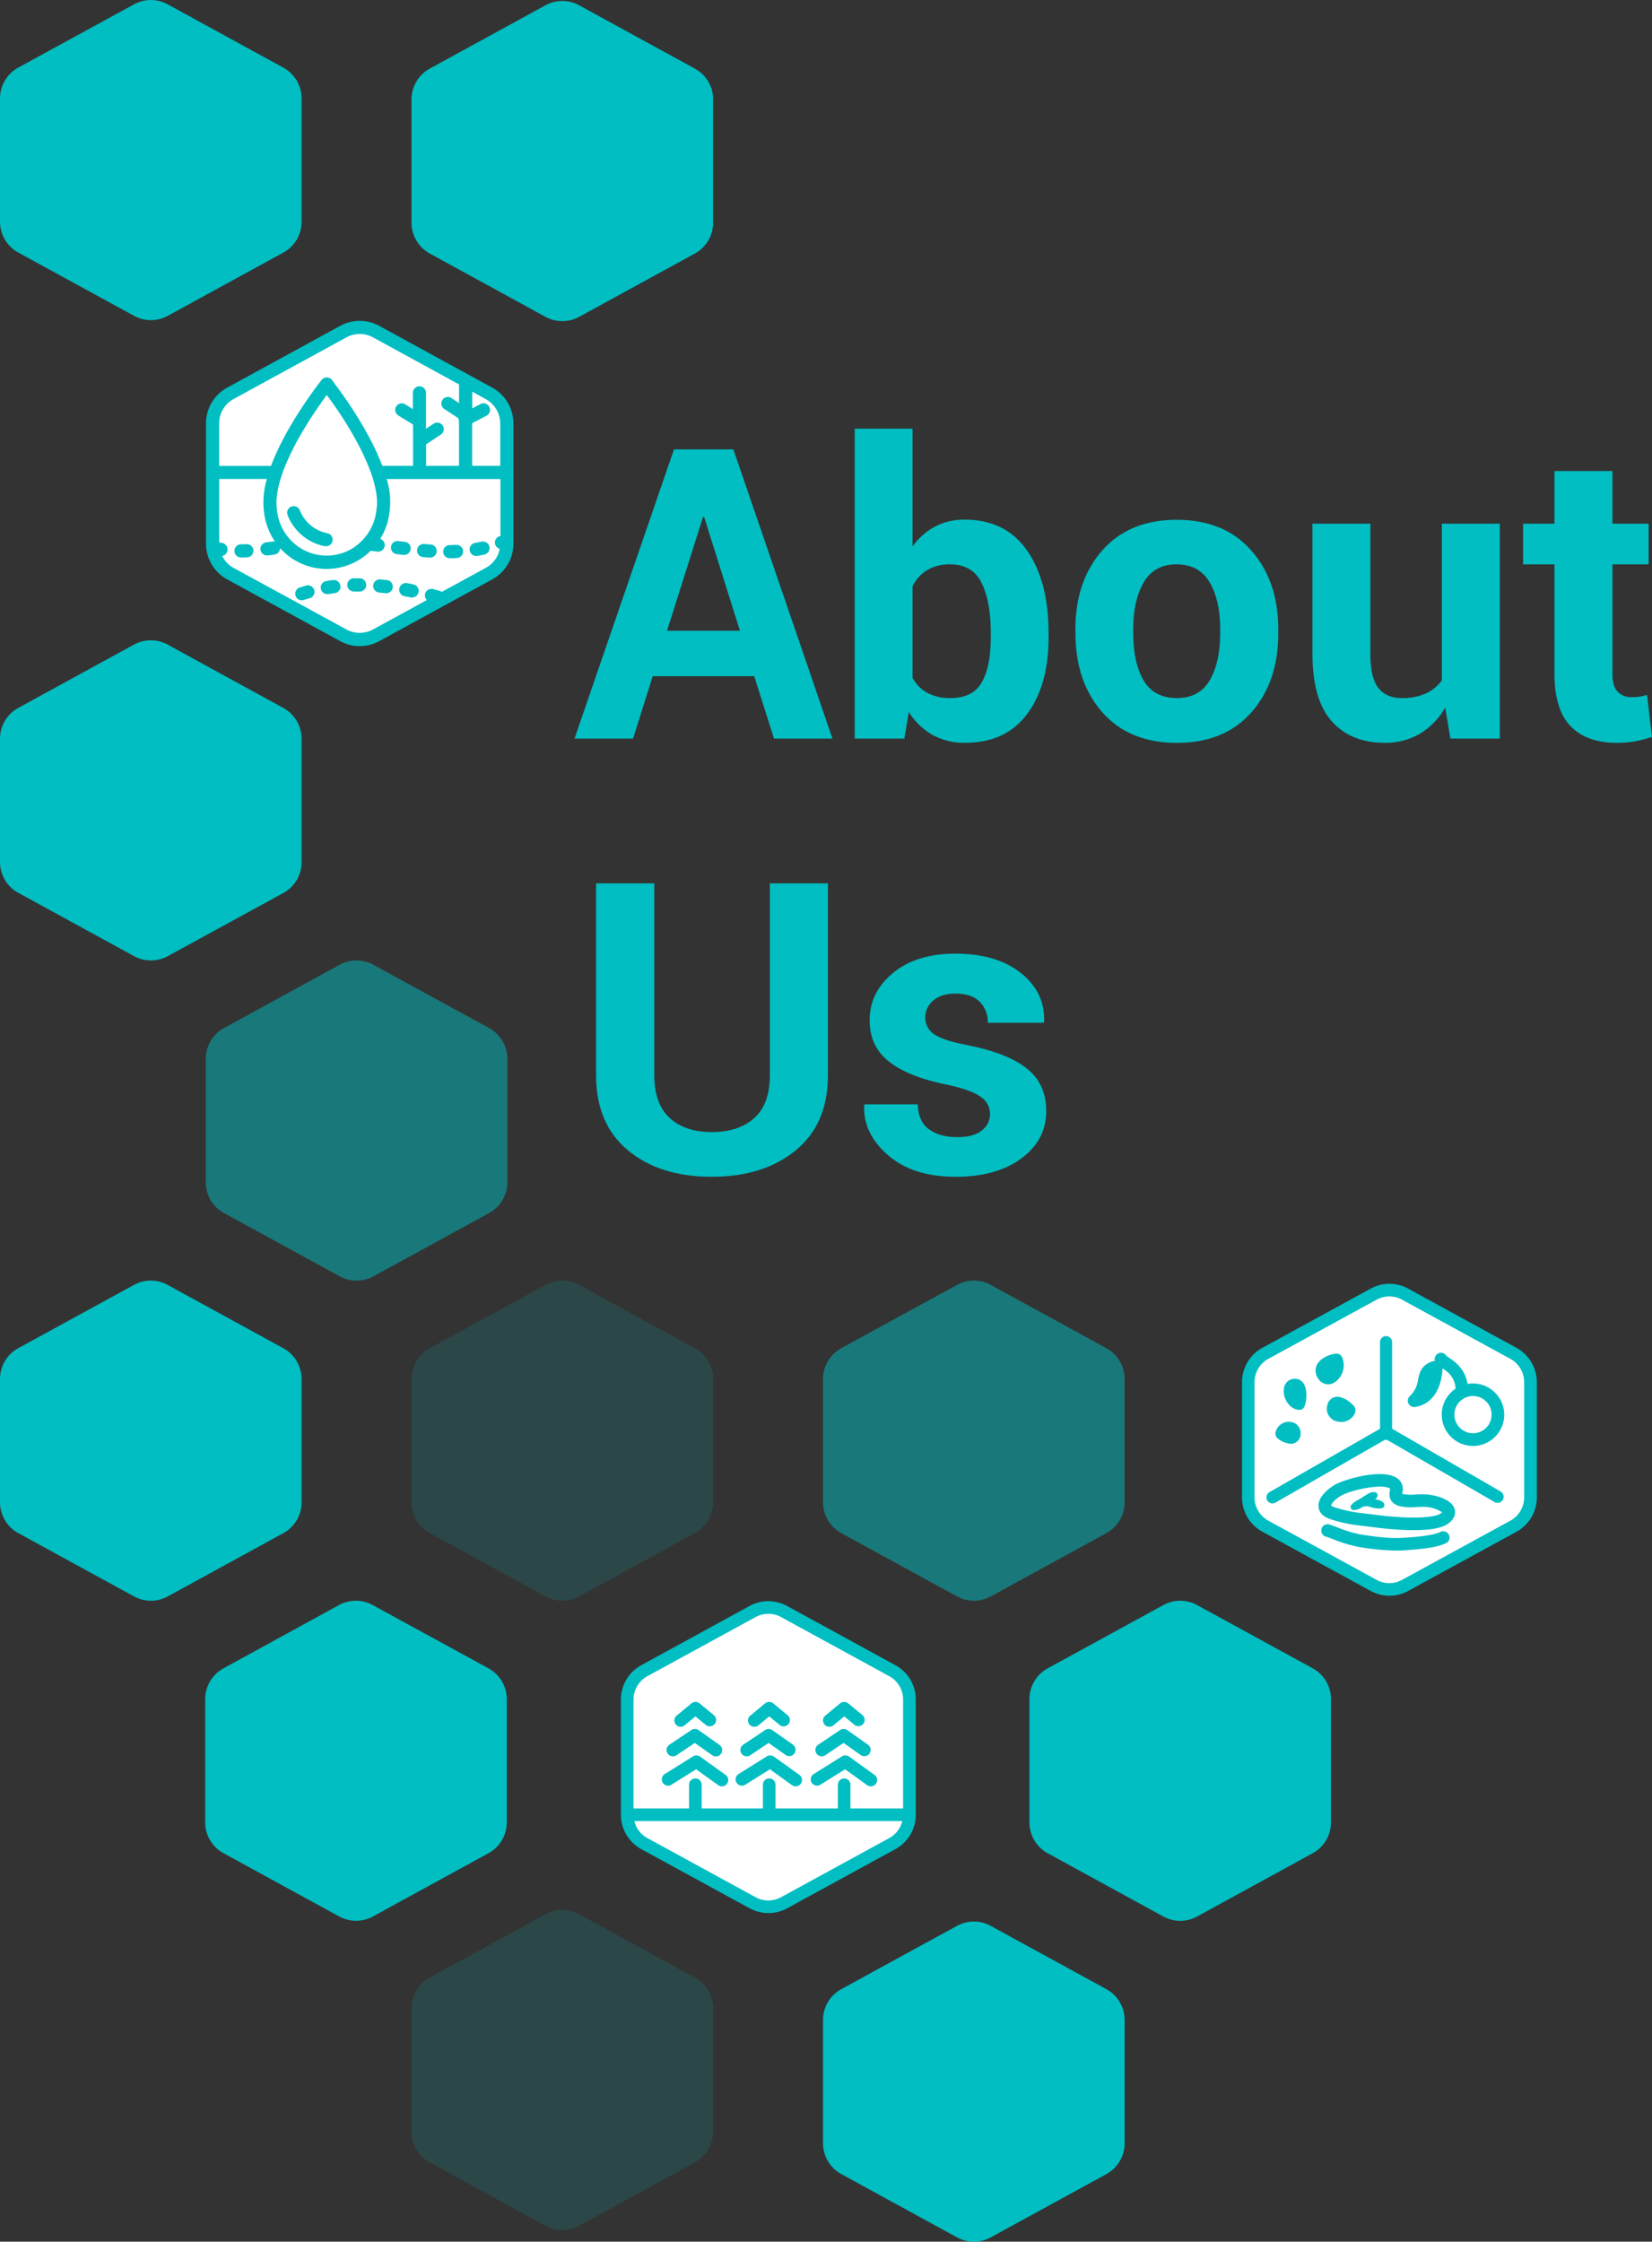 <svg xmlns="http://www.w3.org/2000/svg" id="About_Us" data-name="About Us" viewBox="0 0 609.19 826.44"><rect x="0" y="0" width="609.19" height="826.44" fill="#333333" stroke="none"/><defs><style>.cls-1,.cls-3,.cls-4{isolation:isolate;}.cls-2,.cls-3,.cls-4{fill:#00bec2;}.cls-3{opacity:0.5;}.cls-4{opacity:0.15;}.cls-5{fill:#fff;}</style></defs><g id="Group_972" data-name="Group 972"><g id="About_Us-2" data-name="About Us" class="cls-1"><g class="cls-1"><path class="cls-2" d="M277.7,249.08H240.27l-7.25,23h-21.6l36.69-106.64H270l36.55,106.64H285Zm-32.15-16.77h26.88l-13.19-41.9h-.43Z" transform="translate(0.43 0.22)"></path><path class="cls-2" d="M386.25,234.65q0,17.73-7.91,28.35t-22.85,10.62a24.2,24.2,0,0,1-12.05-2.9,25,25,0,0,1-8.76-8.46l-1.61,9.82H314.76V157.82h21.32v43.43a24.19,24.19,0,0,1,8.24-7.32,23,23,0,0,1,11-2.57q15.09,0,23,11.39t7.91,30.36Zm-21.32-1.53q0-11.64-3.4-18.46t-11.61-6.82a15.87,15.87,0,0,0-8.42,2.1,14.53,14.53,0,0,0-5.42,6v33.74a13.57,13.57,0,0,0,5.45,5.53,17.48,17.48,0,0,0,8.54,1.92q8.26,0,11.57-5.86t3.29-16.62Z" transform="translate(0.43 0.22)"></path><path class="cls-2" d="M396.13,231.72q0-17.73,9.89-29t27.4-11.32q17.56,0,27.53,11.28t10,29.08v1.54q0,17.87-9.93,29.11t-27.43,11.25q-17.58,0-27.5-11.25t-9.93-29.11Zm21.32,1.5q0,10.83,3.81,17.37t12.3,6.55q8.28,0,12.12-6.58t3.85-17.34v-1.53q0-10.53-3.88-17.19t-12.23-6.66q-8.28,0-12.13,6.7t-3.84,17.15Z" transform="translate(0.43 0.22)"></path><path class="cls-2" d="M532.51,260.65a26.64,26.64,0,0,1-9.3,9.6,24.84,24.84,0,0,1-13,3.37q-12.53,0-19.6-8t-7.06-24.94V192.83H504.9v48.08q0,8.67,2.93,12.45t8.64,3.78a21.12,21.12,0,0,0,8.79-1.66,14.83,14.83,0,0,0,6-4.88V192.83h21.38v79.25H534.42Z" transform="translate(0.43 0.22)"></path><path class="cls-2" d="M594.18,173.42v19.41h13.33v15H594.18V248.2c0,3.08.64,5.27,1.91,6.59a6.75,6.75,0,0,0,5.12,2,20.15,20.15,0,0,0,2.9-.18,24.14,24.14,0,0,0,2.82-.63l1.83,15.46a43.82,43.82,0,0,1-6.3,1.65,38.63,38.63,0,0,1-6.67.55q-11.06,0-17-6.08t-6-19.27V207.84H561.22v-15h11.57V173.42Z" transform="translate(0.43 0.22)"></path></g><g class="cls-1"><path class="cls-2" d="M304.87,325.44v70.75q0,17.94-11.86,27.68T262,433.62q-19.11,0-30.87-9.75t-11.75-27.68V325.44h21.46v70.69q0,10.55,5.64,15.77T262,417.14q10,0,15.75-5.2t5.71-15.81V325.44Z" transform="translate(0.43 0.22)"></path><path class="cls-2" d="M364.64,410.25a7.49,7.49,0,0,0-3.41-6.08q-3.41-2.57-12.63-4.54-14.06-2.85-21.2-8.46t-7.14-15.27q0-10.26,8.6-17.39t23-7.15q15.15,0,24.13,7.11t8.61,17.94l-.15.44H363.83a10.42,10.42,0,0,0-3-7.76c-2-2-5-3-8.89-3q-5.2,0-8.17,2.52a8,8,0,0,0-3,6.34,7.19,7.19,0,0,0,3.12,6q3.11,2.35,12.63,4.18,14.65,2.92,21.75,8.61t7.11,15.63q0,10.69-9.16,17.47T352,433.62q-15.81,0-25-8t-8.75-18.27l.14-.44H338q.22,6.38,4.18,9.23T352.48,419c4,0,7-.78,9-2.35A7.55,7.55,0,0,0,364.64,410.25Z" transform="translate(0.43 0.22)"></path></g></g><g id="Group_292" data-name="Group 292"><path id="Path_647" data-name="Path 647" class="cls-2" d="M75.23,626.22v45.44A13,13,0,0,0,82,683l42.65,23.32a13,13,0,0,0,12.43,0L179.7,683a13,13,0,0,0,6.75-11.38V626.22a13,13,0,0,0-6.75-11.38L137,591.51a12.94,12.94,0,0,0-12.43,0L82,614.83A13,13,0,0,0,75.23,626.22Z" transform="translate(0.43 0.22)"></path><path id="Path_648" data-name="Path 648" class="cls-3" d="M75.45,390.16V435.6A12.93,12.93,0,0,0,82.19,447l42.65,23.32a12.94,12.94,0,0,0,12.43,0L179.92,447a13,13,0,0,0,6.75-11.38V390.16a13,13,0,0,0-6.75-11.38l-42.67-23.33a12.92,12.92,0,0,0-12.42,0L82.18,378.77A13,13,0,0,0,75.45,390.16Z" transform="translate(0.43 0.22)"></path><path id="Path_660" data-name="Path 660" class="cls-2" d="M110.79,317.56V272.12A13,13,0,0,0,104,260.75L61.39,237.42a13,13,0,0,0-12.42,0L6.32,260.75A13,13,0,0,0-.43,272.12v45.44a13,13,0,0,0,6.75,11.38L49,352.28a13,13,0,0,0,12.42,0L104.06,329A13,13,0,0,0,110.79,317.56Z" transform="translate(0.43 0.22)"></path><path id="Path_650" data-name="Path 650" class="cls-2" d="M110.79,553.62V508.18A13,13,0,0,0,104,496.8L61.39,473.48a12.92,12.92,0,0,0-12.42,0L6.32,496.8A13,13,0,0,0-.43,508.18v45.44A13,13,0,0,0,6.32,565L49,588.33a12.92,12.92,0,0,0,12.42,0L104.06,565A13,13,0,0,0,110.79,553.62Z" transform="translate(0.43 0.22)"></path><path id="Path_673" data-name="Path 673" class="cls-2" d="M110.79,81.51V36.07A13,13,0,0,0,104,24.69L61.39,1.37A12.92,12.92,0,0,0,49,1.37L6.32,24.69A13,13,0,0,0-.43,36.07V81.51A13,13,0,0,0,6.32,92.89L49,116.22a12.92,12.92,0,0,0,12.42,0L104.06,92.9A13,13,0,0,0,110.79,81.51Z" transform="translate(0.43 0.22)"></path><path id="Path_653" data-name="Path 653" class="cls-4" d="M151.32,508.19v45.44A13,13,0,0,0,158.07,565l42.65,23.32a12.92,12.92,0,0,0,12.42,0L255.79,565a13,13,0,0,0,6.75-11.38V508.19a13,13,0,0,0-6.75-11.38l-42.66-23.33a12.92,12.92,0,0,0-12.42,0L158.06,496.8A13,13,0,0,0,151.32,508.19Z" transform="translate(0.43 0.22)"></path><path id="Path_676" data-name="Path 676" class="cls-2" d="M151.32,36.45V81.89a13,13,0,0,0,6.75,11.37l42.65,23.33a13,13,0,0,0,12.42,0l42.65-23.33a13,13,0,0,0,6.75-11.37V36.45a12.94,12.94,0,0,0-6.75-11.38L213.13,1.73a13,13,0,0,0-12.42,0L158.06,25.06A13,13,0,0,0,151.32,36.45Z" transform="translate(0.43 0.22)"></path><path id="Path_674" data-name="Path 674" class="cls-4" d="M151.32,740.21v45.44A13,13,0,0,0,158.07,797l42.65,23.32a12.92,12.92,0,0,0,12.42,0L255.79,797a13,13,0,0,0,6.75-11.38V740.21a13,13,0,0,0-6.75-11.38L213.13,705.5a12.92,12.92,0,0,0-12.42,0l-42.65,23.32A13,13,0,0,0,151.32,740.21Z" transform="translate(0.43 0.22)"></path><path id="Path_654" data-name="Path 654" class="cls-2" d="M490.38,671.65V626.2a12.92,12.92,0,0,0-6.74-11.37L441,591.51a12.92,12.92,0,0,0-12.42,0l-42.65,23.32a13,13,0,0,0-6.75,11.37v45.45A13,13,0,0,0,385.91,683l42.66,23.34a12.94,12.94,0,0,0,12.43,0L483.65,683A13,13,0,0,0,490.38,671.65Z" transform="translate(0.43 0.22)"></path><path id="Path_659" data-name="Path 659" class="cls-3" d="M414.29,553.62V508.18a13,13,0,0,0-6.75-11.38l-42.65-23.32a12.92,12.92,0,0,0-12.42,0L309.82,496.8a13,13,0,0,0-6.75,11.38v45.44A12.94,12.94,0,0,0,309.82,565l42.66,23.33a12.92,12.92,0,0,0,12.42,0L407.55,565A13,13,0,0,0,414.29,553.62Z" transform="translate(0.43 0.22)"></path><path id="Path_675" data-name="Path 675" class="cls-2" d="M414.29,789.92V744.48a13,13,0,0,0-6.75-11.38l-42.65-23.32a12.92,12.92,0,0,0-12.42,0L309.82,733.1a13,13,0,0,0-6.75,11.38v45.44a12.94,12.94,0,0,0,6.75,11.38l42.66,23.33a12.92,12.92,0,0,0,12.42,0l42.65-23.32A13,13,0,0,0,414.29,789.92Z" transform="translate(0.43 0.22)"></path></g><g id="environment_AQUIFER" data-name="environment AQUIFER"><path id="Path_119" data-name="Path 119" class="cls-5" d="M78,155.89v44.29a12.66,12.66,0,0,0,6.57,11.1L126.16,234a12.6,12.6,0,0,0,12.12,0l41.62-22.73a12.62,12.62,0,0,0,6.57-11.1V155.89a12.61,12.61,0,0,0-6.57-11.1l-41.62-22.73a12.6,12.6,0,0,0-12.12,0L84.54,144.79S78,151.27,78,155.89Z" transform="translate(0.43 0.22)"></path><g id="Group_49" data-name="Group 49"><g id="Group_48" data-name="Group 48"><g id="Group_46" data-name="Group 46"><path id="Path_120" data-name="Path 120" class="cls-2" d="M119.79,201.19a1.88,1.88,0,0,1-.47-.05,18.59,18.59,0,0,1-13.65-11.32,2.42,2.42,0,0,1,4.43-2l.05.14a13.76,13.76,0,0,0,10.1,8.4,2.42,2.42,0,0,1-.46,4.8Z" transform="translate(0.43 0.22)"></path></g><g id="Group_47" data-name="Group 47"><path id="Path_121" data-name="Path 121" class="cls-2" d="M112.53,215.63l-2.4.72a2.43,2.43,0,0,0,.73,4.74,2.65,2.65,0,0,0,.74-.11c.74-.24,1.49-.47,2.24-.67a2.43,2.43,0,0,0-1.3-4.68Z" transform="translate(0.43 0.22)"></path><path id="Path_122" data-name="Path 122" class="cls-2" d="M122.36,213.62c-.82.11-1.66.23-2.48.37a2.42,2.42,0,0,0,.41,4.81,1.81,1.81,0,0,0,.4,0c.77-.13,1.55-.24,2.32-.34a2.42,2.42,0,0,0,2.09-2.72h0A2.45,2.45,0,0,0,122.36,213.62Z" transform="translate(0.43 0.22)"></path><path id="Path_123" data-name="Path 123" class="cls-2" d="M132.37,213h-.49c-.68,0-1.35,0-2,0a2.43,2.43,0,0,0,.06,4.85H130c.63,0,1.25,0,1.88,0h.47a2.43,2.43,0,0,0,0-4.85Z" transform="translate(0.43 0.22)"></path><path id="Path_124" data-name="Path 124" class="cls-2" d="M139.84,213.39a2.43,2.43,0,0,0-.45,4.84c.78.07,1.55.16,2.34.25a1.41,1.41,0,0,0,.29,0,2.42,2.42,0,0,0,.29-4.82C141.49,213.56,140.67,213.47,139.84,213.39Z" transform="translate(0.43 0.22)"></path><path id="Path_125" data-name="Path 125" class="cls-2" d="M146.82,216.75a2.42,2.42,0,0,0,1.92,2.83c.77.16,1.55.3,2.33.47a1.77,1.77,0,0,0,.51,0,2.43,2.43,0,0,0,.49-4.8l-2.42-.49A2.45,2.45,0,0,0,146.82,216.75Z" transform="translate(0.43 0.22)"></path><path id="Path_126" data-name="Path 126" class="cls-2" d="M90.62,200.4c-.77,0-1.56.06-2.32.06a2.43,2.43,0,0,0,0,4.85h0c.83,0,1.67,0,2.52-.08a2.42,2.42,0,0,0-.23-4.83Z" transform="translate(0.43 0.22)"></path><path id="Path_127" data-name="Path 127" class="cls-2" d="M165.49,205.58h0c.83,0,1.67,0,2.5-.08a2.42,2.42,0,0,0-.15-4.84h-.08c-.78,0-1.56.07-2.34.08a2.42,2.42,0,0,0,0,4.84h0Z" transform="translate(0.43 0.22)"></path><path id="Path_128" data-name="Path 128" class="cls-2" d="M175.14,204.73a3,3,0,0,0,.42,0c.82-.14,1.66-.3,2.48-.48a2.43,2.43,0,1,0-1-4.75H177c-.76.17-1.52.32-2.26.44a2.43,2.43,0,0,0,.4,4.82Z" transform="translate(0.43 0.22)"></path><path id="Path_129" data-name="Path 129" class="cls-2" d="M145.86,204.06l2.42.3a2.43,2.43,0,0,0,.69-4.81h-.09l-2.39-.3a2.43,2.43,0,0,0-.63,4.82Z" transform="translate(0.43 0.22)"></path><path id="Path_130" data-name="Path 130" class="cls-2" d="M155.6,205.17c.82.08,1.65.14,2.47.19h.16a2.43,2.43,0,0,0,.17-4.85c-.79,0-1.57-.11-2.37-.18a2.43,2.43,0,0,0-.46,4.84Z" transform="translate(0.43 0.22)"></path><path id="Path_131" data-name="Path 131" class="cls-2" d="M181.06,142.67l-41.62-22.74a15,15,0,0,0-14.46,0l-41.6,22.74a15,15,0,0,0-7.84,13.22v44.29a15,15,0,0,0,7.84,13.22L125,236.14a15,15,0,0,0,14.44,0l41.62-22.74a15.07,15.07,0,0,0,7.84-13.22V155.89A15.07,15.07,0,0,0,181.06,142.67ZM80.39,155.89a10.22,10.22,0,0,1,5.32-9l41.61-22.73a10.21,10.21,0,0,1,9.8,0l31.73,17.34s0,.08,0,.12v6.78l-3-2a2.42,2.42,0,0,0-2.67,4l5.51,3.63a2.38,2.38,0,0,0,.15,1.12V171.5H156.69v-7.9l5.65-3.74a2.42,2.42,0,0,0-2.68-4l-3,2V144.62a2.42,2.42,0,1,0-4.84,0h0v6L149,148.83a2.42,2.42,0,0,0-2.53,4.13l5.42,3.33v6h0v9.22H140.54c-4.68-12.47-13.66-25.09-17.3-29.93l-1.16-1.64a2.46,2.46,0,0,0-1.91-1,2.41,2.41,0,0,0-2,.91c-.7.9-12.94,16.38-18.66,31.69H80.4v-15.6Zm57.94,32.16s0,.1,0,.15a18.75,18.75,0,0,1-6.68,12.2l-1.3,1c-.38.26-.77.52-1.17.76a18.28,18.28,0,0,1-22.71-3.58,18.67,18.67,0,0,1-4.77-10.84s0-.09,0-.14c-.48-3.05,0-6.84,1.33-11.25.47-1.54,1-3.15,1.73-4.85a97.72,97.72,0,0,1,6-12,153,153,0,0,1,9.31-14.08c6,8,11.81,17.49,15.31,26.1.67,1.66,1.27,3.28,1.74,4.85C138.42,180.75,139,184.77,138.33,188.05Zm45.72,9.32-.4.15a2.42,2.42,0,0,0,.19,4.6,10.14,10.14,0,0,1-5.1,7L162.47,218a2.58,2.58,0,0,0-.81-.41l-2.37-.63a2.42,2.42,0,0,0-2.33,4.05l-19.84,10.83a10.21,10.21,0,0,1-9.8,0L85.71,209.15a10.18,10.18,0,0,1-4.22-4.42,2.43,2.43,0,0,0,0-4.78c-.37-.06-.72-.15-1.08-.21V176.36H98a29.19,29.19,0,0,0-1.1,11.93A23.74,23.74,0,0,0,101,199.46a2.2,2.2,0,0,0-.92-.05l-2.37.33a2.42,2.42,0,0,0,.31,4.82,1.13,1.13,0,0,0,.32,0l2.43-.33a2.41,2.41,0,0,0,2.07-2.41,23,23,0,0,0,32.55,1.82l.85-.79h.09l2.38.29a2.42,2.42,0,0,0,1.06-4.7,23.56,23.56,0,0,0,3.39-9.53,28.43,28.43,0,0,0-1-12.53h41.95v21Zm0-25.86H173.68V155.8l5.27-2.75a2.42,2.42,0,1,0-2.24-4.29h0l-3,1.58v-6.17l5,2.76a10.22,10.22,0,0,1,5.32,9v15.6Z" transform="translate(0.43 0.22)"></path></g></g></g></g><g id="environment_FOREST" data-name="environment FOREST"><path id="Path_154" data-name="Path 154" class="cls-5" d="M230.86,626.34v42.48a12.13,12.13,0,0,0,6.3,10.64l39.9,21.8a12.13,12.13,0,0,0,11.63,0l39.9-21.8a12.15,12.15,0,0,0,6.3-10.64V626.34a12.15,12.15,0,0,0-6.3-10.64l-39.88-21.81a12.13,12.13,0,0,0-11.63,0l-39.9,21.8A12.13,12.13,0,0,0,230.86,626.34Z" transform="translate(0.43 0.22)"></path><g id="Group_55" data-name="Group 55"><g id="Group_54" data-name="Group 54"><path id="Path_155" data-name="Path 155" class="cls-2" d="M329.73,613.66l-39.9-21.8a14.4,14.4,0,0,0-13.86,0l-39.9,21.8a14.44,14.44,0,0,0-7.53,12.68v42.48a14.45,14.45,0,0,0,7.52,12.68L276,703.3a14.43,14.43,0,0,0,13.85,0l39.9-21.8a14.44,14.44,0,0,0,7.52-12.68V626.34A14.4,14.4,0,0,0,329.73,613.66Zm-91.45,4.08,39.92-21.8a9.8,9.8,0,0,1,9.4,0l39.9,21.8a9.8,9.8,0,0,1,5.1,8.6V666.5H313.18v-8.75a2.32,2.32,0,1,0-4.64,0v8.75h-23v-8.75a2.32,2.32,0,0,0-4.64,0h0v8.75H258.31v-8.75a2.32,2.32,0,1,0-4.64,0h0v8.75H233.19V626.34A9.85,9.85,0,0,1,238.28,617.74Zm89.21,59.68-39.9,21.8a9.78,9.78,0,0,1-9.39,0l-39.91-21.8a9.75,9.75,0,0,1-4.8-6.27H332.3A9.77,9.77,0,0,1,327.49,677.42Z" transform="translate(0.43 0.22)"></path><path id="Path_156" data-name="Path 156" class="cls-2" d="M302.59,647.29a2.32,2.32,0,0,0,1.3-.4l6.75-4.55,6.4,4.52a2.33,2.33,0,0,0,2.69-3.8L312,637.6a2.32,2.32,0,0,0-2.65,0L301.29,643a2.33,2.33,0,0,0,1.3,4.27Z" transform="translate(0.43 0.22)"></path><path id="Path_157" data-name="Path 157" class="cls-2" d="M305.41,636.38a2.24,2.24,0,0,0,1.48-.53l4-3.29,3.78,3.11a2.32,2.32,0,0,0,2.95-3.58h0l-5.26-4.33a2.35,2.35,0,0,0-3,0l-5.46,4.51a2.32,2.32,0,0,0-.3,3.27A2.28,2.28,0,0,0,305.41,636.38Z" transform="translate(0.43 0.22)"></path><path id="Path_158" data-name="Path 158" class="cls-2" d="M302,657.81l9.2-5.76,8.13,5.86a2.33,2.33,0,0,0,2.73-3.78l-9.4-6.76a2.33,2.33,0,0,0-2.58-.09l-10.54,6.58a2.33,2.33,0,0,0,2.46,3.95Z" transform="translate(0.43 0.22)"></path><path id="Path_159" data-name="Path 159" class="cls-2" d="M274.93,647.29a2.32,2.32,0,0,0,1.3-.4l6.76-4.55,6.4,4.52a2.33,2.33,0,0,0,2.68-3.8l-7.71-5.46a2.32,2.32,0,0,0-2.65,0L273.63,643a2.33,2.33,0,0,0,1.3,4.27Z" transform="translate(0.43 0.22)"></path><path id="Path_160" data-name="Path 160" class="cls-2" d="M277.75,636.38a2.22,2.22,0,0,0,1.48-.53l4-3.29,3.78,3.11a2.32,2.32,0,1,0,2.95-3.58l-5.26-4.33a2.35,2.35,0,0,0-3,0l-5.45,4.51a2.32,2.32,0,0,0-.31,3.27A2.28,2.28,0,0,0,277.75,636.38Z" transform="translate(0.43 0.22)"></path><path id="Path_161" data-name="Path 161" class="cls-2" d="M274.29,657.81l9.2-5.76,8.13,5.86a2.33,2.33,0,0,0,2.73-3.78l-9.4-6.76a2.35,2.35,0,0,0-2.59-.09l-10.53,6.58a2.33,2.33,0,0,0,2.46,3.95Z" transform="translate(0.43 0.22)"></path><path id="Path_162" data-name="Path 162" class="cls-2" d="M247.72,647.29a2.29,2.29,0,0,0,1.3-.4l6.76-4.55,6.4,4.52a2.32,2.32,0,0,0,2.76-3.74l-.08-.06-7.71-5.46a2.33,2.33,0,0,0-2.65,0L246.41,643a2.33,2.33,0,0,0-.64,3.23h0A2.34,2.34,0,0,0,247.72,647.29Z" transform="translate(0.43 0.22)"></path><path id="Path_163" data-name="Path 163" class="cls-2" d="M250.54,636.38a2.22,2.22,0,0,0,1.48-.53l4-3.29,3.78,3.11a2.32,2.32,0,1,0,3-3.58l-5.26-4.33a2.35,2.35,0,0,0-3,0l-5.45,4.51a2.32,2.32,0,0,0-.31,3.27A2.28,2.28,0,0,0,250.54,636.38Z" transform="translate(0.43 0.22)"></path><path id="Path_164" data-name="Path 164" class="cls-2" d="M247.07,657.81l9.2-5.76,8.14,5.86a2.34,2.34,0,0,0,3.26-.54,2.31,2.31,0,0,0-.53-3.23h0l-9.4-6.76a2.29,2.29,0,0,0-2.58-.09l-10.54,6.58a2.33,2.33,0,0,0,2.46,3.95Z" transform="translate(0.43 0.22)"></path></g></g></g><g id="producer_DIVERSIFIED" data-name="producer DIVERSIFIED"><path id="Path_236" data-name="Path 236" class="cls-5" d="M459.77,509.41v42.47a12.11,12.11,0,0,0,6.31,10.63L506,584.33a12.13,12.13,0,0,0,11.63,0l39.91-21.82a12.11,12.11,0,0,0,6.31-10.63V509.41a12.11,12.11,0,0,0-6.31-10.64L517.6,477A12.11,12.11,0,0,0,506,477l-39.9,21.81A12.12,12.12,0,0,0,459.77,509.41Z" transform="translate(0.43 0.22)"></path><g id="Group_90" data-name="Group 90"><g id="Group_89" data-name="Group 89"><path id="Path_237" data-name="Path 237" class="cls-2" d="M511.89,588.08A14.5,14.5,0,0,1,505,586.3l-39.9-21.81a14.47,14.47,0,0,1-7.52-12.68V509.33a14.42,14.42,0,0,1,7.52-12.67L505,474.86a14.34,14.34,0,0,1,13.86,0l39.91,21.81a14.45,14.45,0,0,1,7.52,12.68v42.47a14.43,14.43,0,0,1-7.52,12.68l-39.91,21.8A14.51,14.51,0,0,1,511.89,588.08Zm0-110.36a9.75,9.75,0,0,0-4.69,1.21l-39.91,21.8a9.8,9.8,0,0,0-5.1,8.6v42.48a9.82,9.82,0,0,0,5.1,8.6l39.91,21.81a9.75,9.75,0,0,0,9.4,0l39.91-21.81a9.8,9.8,0,0,0,5.11-8.6V509.33a9.8,9.8,0,0,0-5.11-8.6l-39.92-21.8A9.76,9.76,0,0,0,511.89,477.72Z" transform="translate(0.43 0.22)"></path><g id="Group_88" data-name="Group 88"><g id="Group_82" data-name="Group 82"><g id="Group_78" data-name="Group 78"><path id="Path_238" data-name="Path 238" class="cls-2" d="M494.06,524a5.93,5.93,0,0,1-1.62-.23A4.75,4.75,0,0,1,489,518v0a3.81,3.81,0,0,1,2.7-3.13c2.6-.7,5.57,1.58,6.79,2.89a2.67,2.67,0,0,1,.87,2.6A5.42,5.42,0,0,1,494.06,524Z" transform="translate(0.43 0.22)"></path></g><g id="Group_79" data-name="Group 79"><path id="Path_239" data-name="Path 239" class="cls-2" d="M478.81,519.54h0c-3.33,0-5.62-3.37-5.85-6.48-.19-2.65,1.18-4.57,3.46-4.91a3.76,3.76,0,0,1,3.77,1.55c1.75,2.45,1.11,7.24.36,8.7A1.92,1.92,0,0,1,478.81,519.54Z" transform="translate(0.43 0.22)"></path></g><g id="Group_80" data-name="Group 80"><path id="Path_240" data-name="Path 240" class="cls-2" d="M489.28,510.14a4.38,4.38,0,0,1-3.7-2.26h0a4.85,4.85,0,0,1-.24-5.19c1.55-2.66,5.49-3.9,7.14-3.84A2.06,2.06,0,0,1,494.4,500a7.56,7.56,0,0,1-2.94,9.58A4.58,4.58,0,0,1,489.28,510.14Z" transform="translate(0.43 0.22)"></path></g><g id="Group_81" data-name="Group 81"><path id="Path_241" data-name="Path 241" class="cls-2" d="M475.57,532.05a8.39,8.39,0,0,1-4.6-1.78A2.37,2.37,0,0,1,469.9,528a5,5,0,0,1,5.63-4,4.08,4.08,0,0,1,3.62,4.49v.05h0a3.49,3.49,0,0,1-2.07,3.19A3.68,3.68,0,0,1,475.57,532.05Z" transform="translate(0.43 0.22)"></path></g></g><path id="Path_242" data-name="Path 242" class="cls-2" d="M553,549.68l-40.08-23.17V494.44a2.23,2.23,0,0,0-4.45,0v32.07L467.7,549.88a2.22,2.22,0,0,0,2.21,3.86l40.29-23.13a2.1,2.1,0,0,0,.43,0,1.54,1.54,0,0,0,.43,0l39.64,22.92a2.32,2.32,0,0,0,1.12.3,2.24,2.24,0,0,0,1.93-1.12,2.2,2.2,0,0,0-.76-3Z" transform="translate(0.43 0.22)"></path><g id="Group_87" data-name="Group 87"><g id="Group_83" data-name="Group 83"><path id="Path_243" data-name="Path 243" class="cls-2" d="M521.13,563.88q-1.1,0-2.13,0a125,125,0,0,1-13.66-1.17l-4-.48a53,53,0,0,1-11.48-2.49c-3.11-1.1-3.92-3-4.07-4.39-.41-4.08,4.69-7.38,5.72-8,3.83-2.31,17-6,22.61-3a4.87,4.87,0,0,1,2.76,4.21v.31c0,.36-.1.74-.17,1.11,0,.15-.06.34-.08.5a1.42,1.42,0,0,0,.29.1,17.24,17.24,0,0,0,4.81.17,33.29,33.29,0,0,1,3.46-.06c3.73.21,9.67,1.8,10.77,5.39.34,1.08.5,3.23-2.22,5.3S525.76,563.88,521.13,563.88Zm-30.7-9a4.19,4.19,0,0,0,1,.5,49.14,49.14,0,0,0,10.46,2.25l4,.49a122.27,122.27,0,0,0,13.24,1.12c5.59.17,10.34-.44,11.78-1.54a5.34,5.34,0,0,0,.44-.39,12.41,12.41,0,0,0-6.42-2,29.64,29.64,0,0,0-3,.06,19.54,19.54,0,0,1-6.38-.36c-4.29-1.31-3.66-4.65-3.43-5.9l.09-.45c0-.06-.1-.12-.29-.23-3.16-1.7-14.38.68-18,2.88-2.3,1.37-3.5,3-3.51,3.54Z" transform="translate(0.43 0.22)"></path></g><g id="Group_84" data-name="Group 84"><path id="Path_244" data-name="Path 244" class="cls-2" d="M498.8,556.5a1.16,1.16,0,0,1-1-1.77,8,8,0,0,1,2.65-2l.69-.41c.55-.34,1-.63,1.38-.89,1.82-1.17,2.48-1.62,3.93-1.55a1.16,1.16,0,0,1,1.12,1.19,1,1,0,0,1,0,.17,1.85,1.85,0,0,1-1,1.26h0a6.87,6.87,0,0,1,1.73.38c.81.37,2,.91,1.73,2.05s-1.63,1-2.92.92a10.07,10.07,0,0,1-2-.44,8.48,8.48,0,0,0-1.57-.35,3.32,3.32,0,0,0-2,.58,5.87,5.87,0,0,1-2.69.85Z" transform="translate(0.43 0.22)"></path></g><g id="Group_86" data-name="Group 86"><g id="Group_85" data-name="Group 85"><path id="Path_245" data-name="Path 245" class="cls-2" d="M514.45,571.43a90.35,90.35,0,0,1-13.83-1.35,49.5,49.5,0,0,1-9.25-2.77c-1-.39-2.05-.77-3-1.07a2.32,2.32,0,0,1,1.48-4.4c.94.32,2,.7,3.08,1.11a46.54,46.54,0,0,0,8.33,2.53c8.78,1.33,12.14,1.54,17.93,1.1,7.29-.54,10.28-1.39,11.5-2a2.32,2.32,0,0,1,2.17,4.11l-.08,0c-2.36,1.2-6.69,2-13.26,2.49C517.73,571.36,516.08,571.43,514.45,571.43Z" transform="translate(0.43 0.22)"></path></g></g></g><path id="Path_246" data-name="Path 246" class="cls-2" d="M553.23,516.6A11.5,11.5,0,0,0,540.76,510c-1-5.79-4.9-8.38-6.92-9.72-.29-.19-.68-.45-.87-.6a2.32,2.32,0,0,0-4.24,1.82,1.81,1.81,0,0,1-.23,0c-5,1.15-5.66,5-6,7-.06.33-.1.64-.18.92a9.82,9.82,0,0,1-2.94,5.14,2.34,2.34,0,0,0-.4,2.7,2.38,2.38,0,0,0,2.06,1.25,2.58,2.58,0,0,0,.39,0c6-1,9.65-6.19,10.09-14.25,2,1.31,4.46,3.1,4.82,7.47a11.53,11.53,0,1,0,17.2,13.65A11.34,11.34,0,0,0,553.23,516.6Zm-4.08,7.18a6.86,6.86,0,1,1-.14-5.28,7,7,0,0,1,.15,5.28Z" transform="translate(0.43 0.22)"></path></g></g></g></g></g></svg>